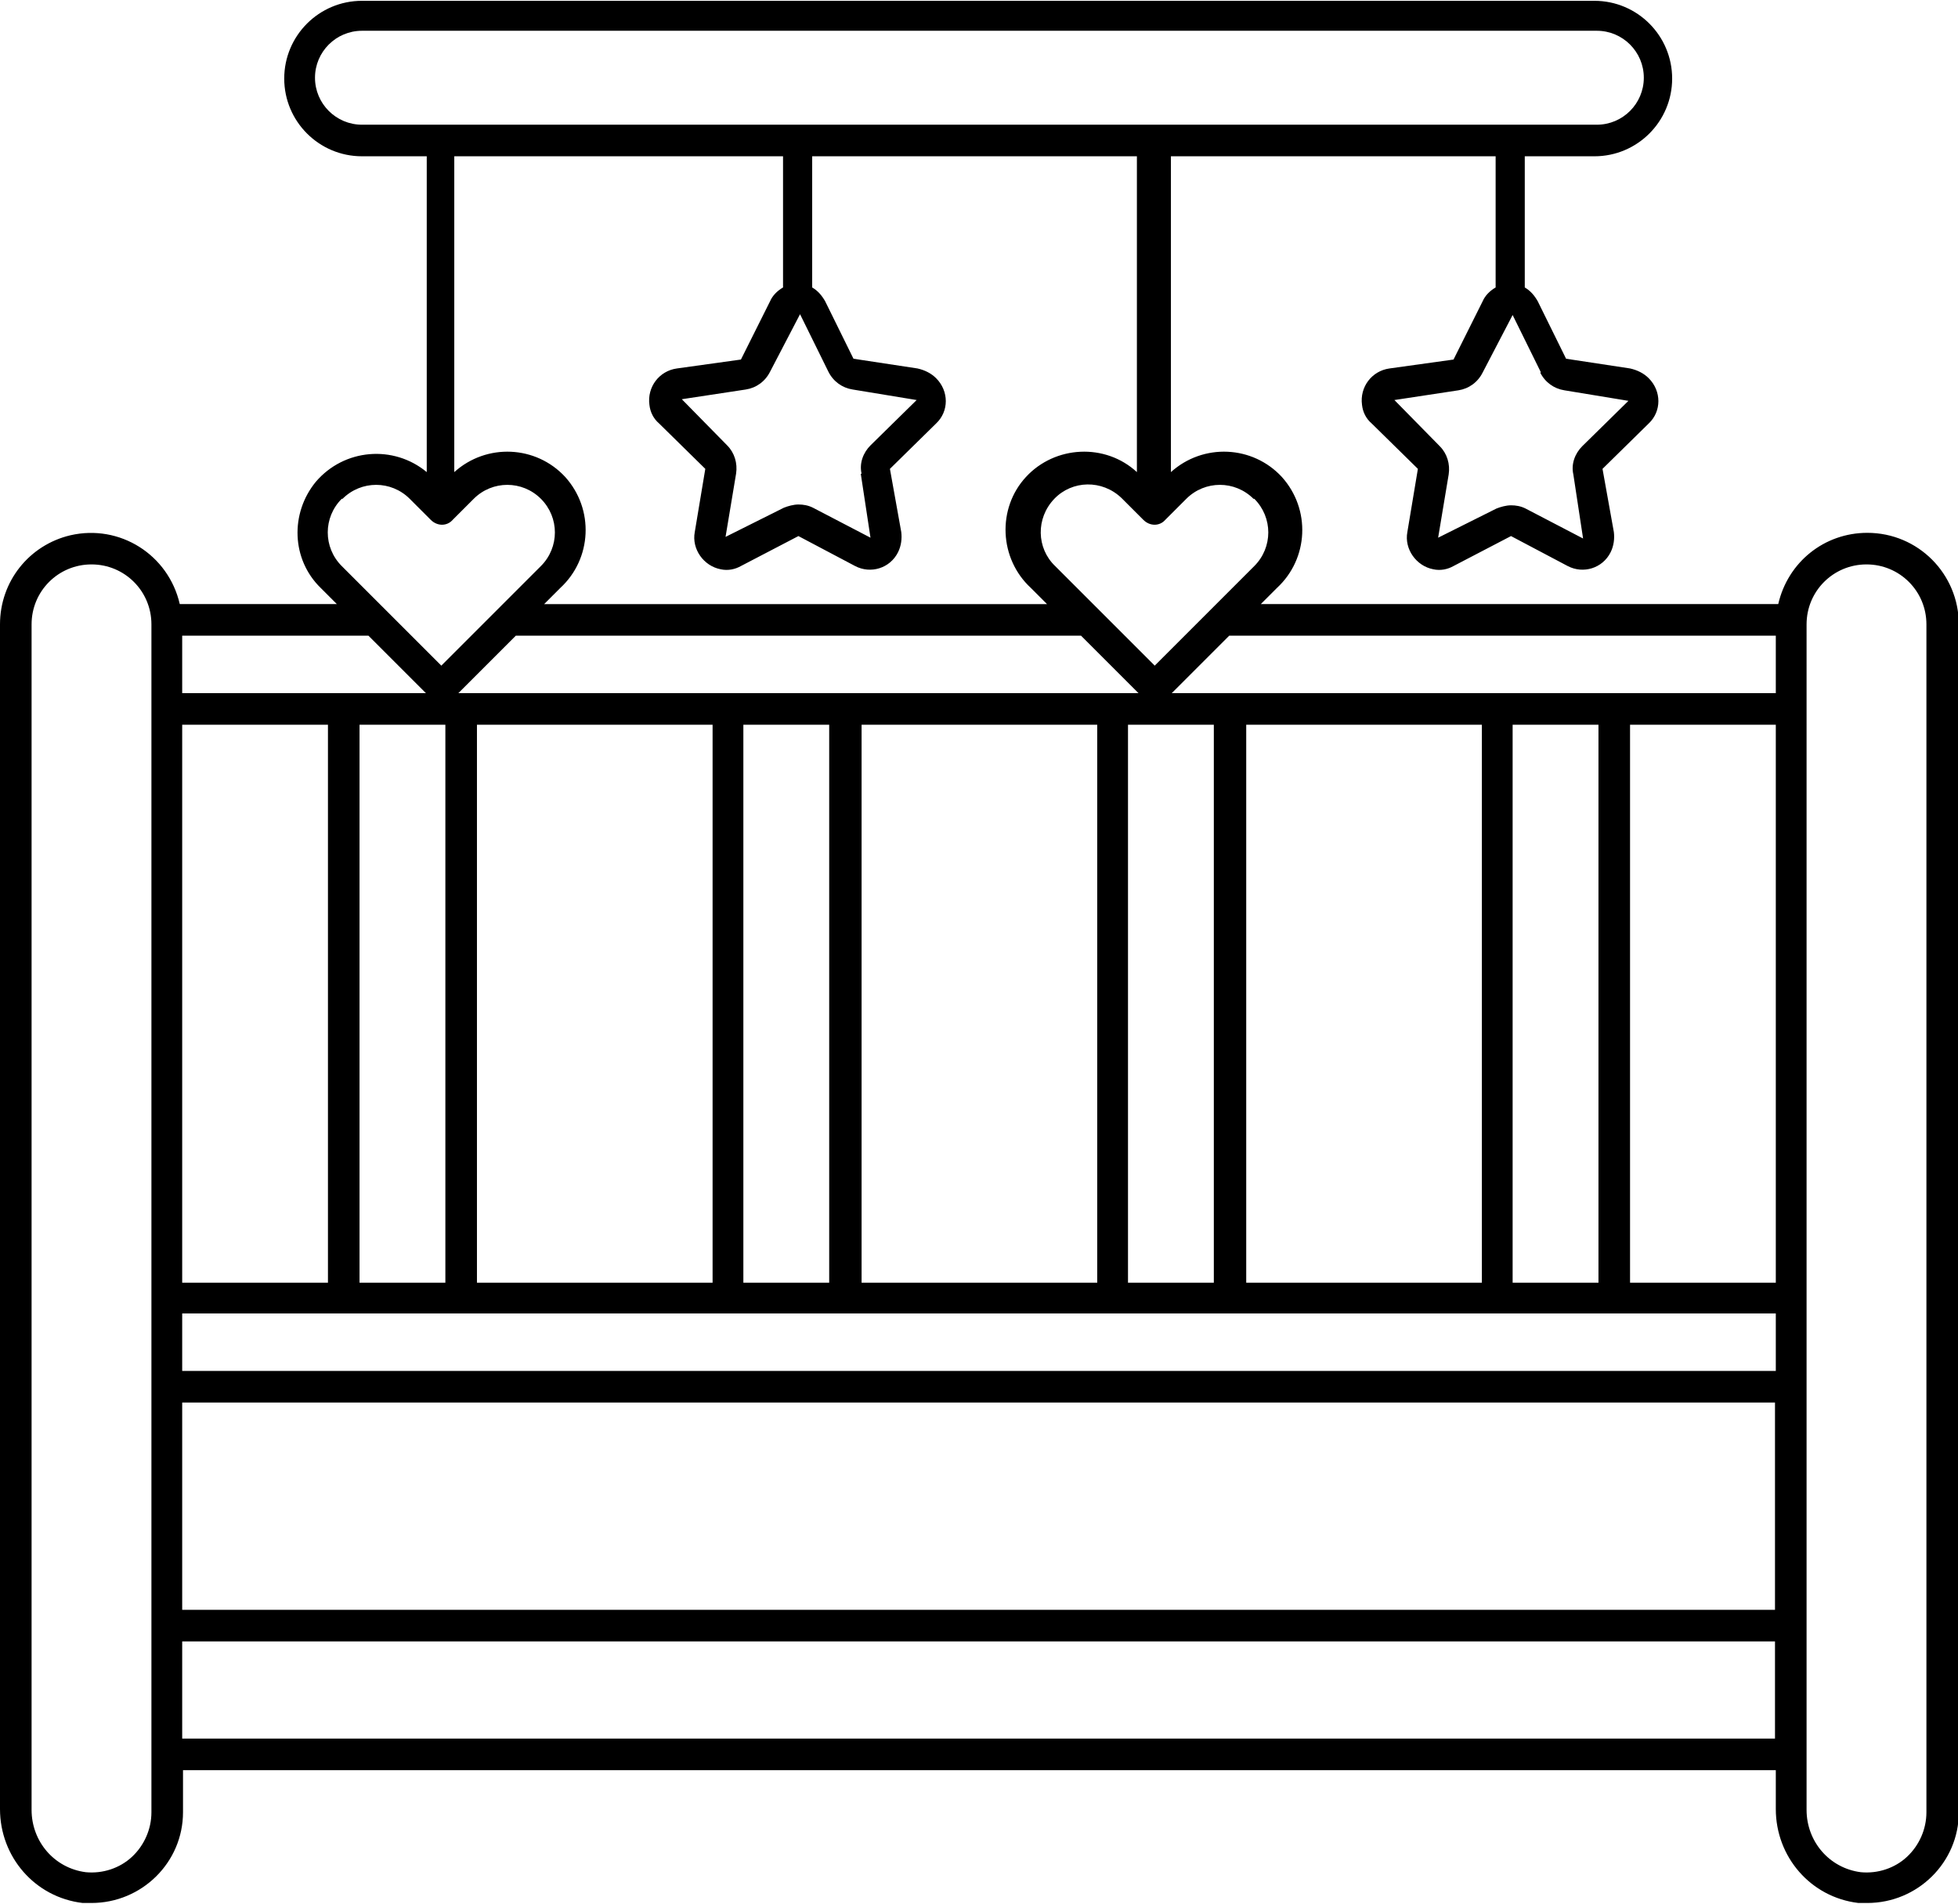 <?xml version="1.0" encoding="UTF-8"?>
<svg xmlns="http://www.w3.org/2000/svg" id="Layer_2" viewBox="0 0 24.18 23.51">
  <g id="Layer_1-2">
    <path d="M1.02,23.5s.07,0,.11,0c.62,0,1.13-.5,1.13-1.12,0,0,0,0,0,0v-.52h19.67v.48c0,.59.43,1.09,1.02,1.16.04,0,.07,0,.11,0,.62,0,1.13-.5,1.13-1.12,0,0,0,0,0,0V7.71c0-.62-.5-1.13-1.13-1.13-.53,0-.98.36-1.1.88h-6.39l.2-.2c.39-.36.42-.97.06-1.37-.36-.39-.97-.42-1.37-.06h0V1.93h4.01v1.62c-.07.04-.13.1-.16.17l-.36.72-.79.11c-.22.03-.37.23-.34.45.01.09.05.17.12.23l.57.56-.13.78c-.04.21.11.42.32.46.09.02.18,0,.25-.04l.71-.37.7.37c.19.1.43.03.53-.17.04-.08.05-.17.04-.25l-.14-.78s0,0,0,0l.57-.56c.16-.15.16-.4,0-.56-.06-.06-.14-.1-.23-.12l-.79-.12-.35-.71c-.04-.07-.09-.13-.16-.17v-1.62h.86c.53,0,.96-.43.96-.96s-.43-.96-.96-.96H4.47c-.53,0-.96.43-.96.96s.43.96.96.96h.8v3.9c-.41-.34-1.02-.29-1.37.12-.32.39-.3.96.06,1.31l.2.2h-1.94c-.14-.61-.74-.99-1.35-.85C.36,6.73,0,7.18,0,7.71v14.63c0,.59.43,1.09,1.02,1.16ZM19.02,4.6c.06.12.17.2.3.22l.79.13-.57.56h0c-.09.09-.14.22-.11.35l.12.79-.71-.37c-.06-.03-.12-.04-.18-.04-.06,0-.13.02-.18.04l-.72.36.13-.78c.02-.13-.02-.26-.11-.35l-.56-.57.79-.12c.13-.02.24-.1.3-.22l.37-.71.35.71ZM5.5,8.95v6.89h-1.06v-6.89h1.06ZM6.37,7.85h6.98l.71.71H5.66l.71-.71ZM18.3,8.95v6.89h-2.91v-6.89h2.91ZM19.74,8.95v6.89h-1.06v-6.89h1.06ZM21.93,8.95v6.89h-1.8v-6.89h1.8ZM21.93,16.22v.71H2.25v-.71h19.67ZM8.8,8.95v6.89h-2.91v-6.89h2.91ZM10.24,8.95v6.89h-1.06v-6.89h1.06ZM13.55,8.95v6.89h-2.91v-6.89h2.91ZM2.25,17.32h19.67v2.56H2.25v-2.56ZM14.99,15.84h-1.06v-6.89h1.06v6.89ZM4.05,15.84h-1.8v-6.89h1.8v6.89ZM2.25,21.47v-1.2h19.67v1.2H2.25ZM23.05,6.97c.41,0,.74.33.74.74v14.67c0,.21-.09.41-.24.55-.15.14-.36.21-.57.19-.39-.05-.67-.38-.67-.77V7.71c0-.41.33-.74.74-.74ZM21.93,7.85v.71h-7.46l.71-.71h6.75ZM15.49,6.16c.23.23.23.6,0,.83l-1.23,1.23-1.23-1.23c-.23-.22-.24-.59-.01-.83.22-.23.59-.24.83-.01,0,0,0,0,.01.01l.26.26c.08.08.2.08.27,0l.26-.26c.23-.23.6-.23.83,0ZM3.89.96c0-.32.26-.58.58-.58h15.25c.32,0,.58.26.58.58,0,.32-.26.58-.58.58H4.47c-.32,0-.58-.26-.58-.58ZM10.63,5.85l.12.79-.71-.37c-.06-.03-.12-.04-.18-.04-.06,0-.13.02-.18.04l-.72.36.13-.78c.02-.13-.02-.26-.11-.35l-.56-.57.79-.12c.13-.02.24-.1.3-.22l.37-.71.35.71c.06.12.17.2.3.22l.79.13-.57.56h0c-.09.09-.14.22-.11.35h0ZM9.67,1.93v1.62c-.07.04-.13.1-.16.17l-.36.72-.79.11c-.22.03-.37.23-.34.45.01.09.05.17.12.23l.57.56-.13.78c-.04.21.11.42.32.46.09.02.18,0,.25-.04l.71-.37.7.37c.19.1.43.03.53-.17.04-.08.05-.17.04-.25l-.14-.78s0,0,0,0l.57-.56c.16-.15.16-.4,0-.56-.06-.06-.14-.1-.23-.12l-.79-.12-.35-.71c-.04-.07-.09-.13-.16-.17v-1.62h4.01v3.9c-.39-.36-1.01-.33-1.37.06-.36.39-.33,1.01.06,1.37l.2.2h-6.21l.2-.2c.39-.36.42-.97.06-1.37-.36-.39-.97-.42-1.37-.06h0V1.93h4.01ZM4.23,6.16c.23-.23.6-.23.83,0,0,0,0,0,0,0l.26.26c.08.08.2.08.27,0l.26-.26c.23-.23.6-.23.83,0,.23.23.23.6,0,.83l-1.23,1.23-1.23-1.23c-.23-.23-.23-.6,0-.83ZM5.26,8.56h-3.01v-.71h2.3l.71.71ZM.39,7.71c0-.41.33-.74.74-.74.41,0,.74.33.74.74v14.67c0,.21-.09.41-.24.55-.15.14-.36.21-.57.19-.39-.05-.67-.38-.67-.77V7.71Z"></path>
  </g>
</svg>
